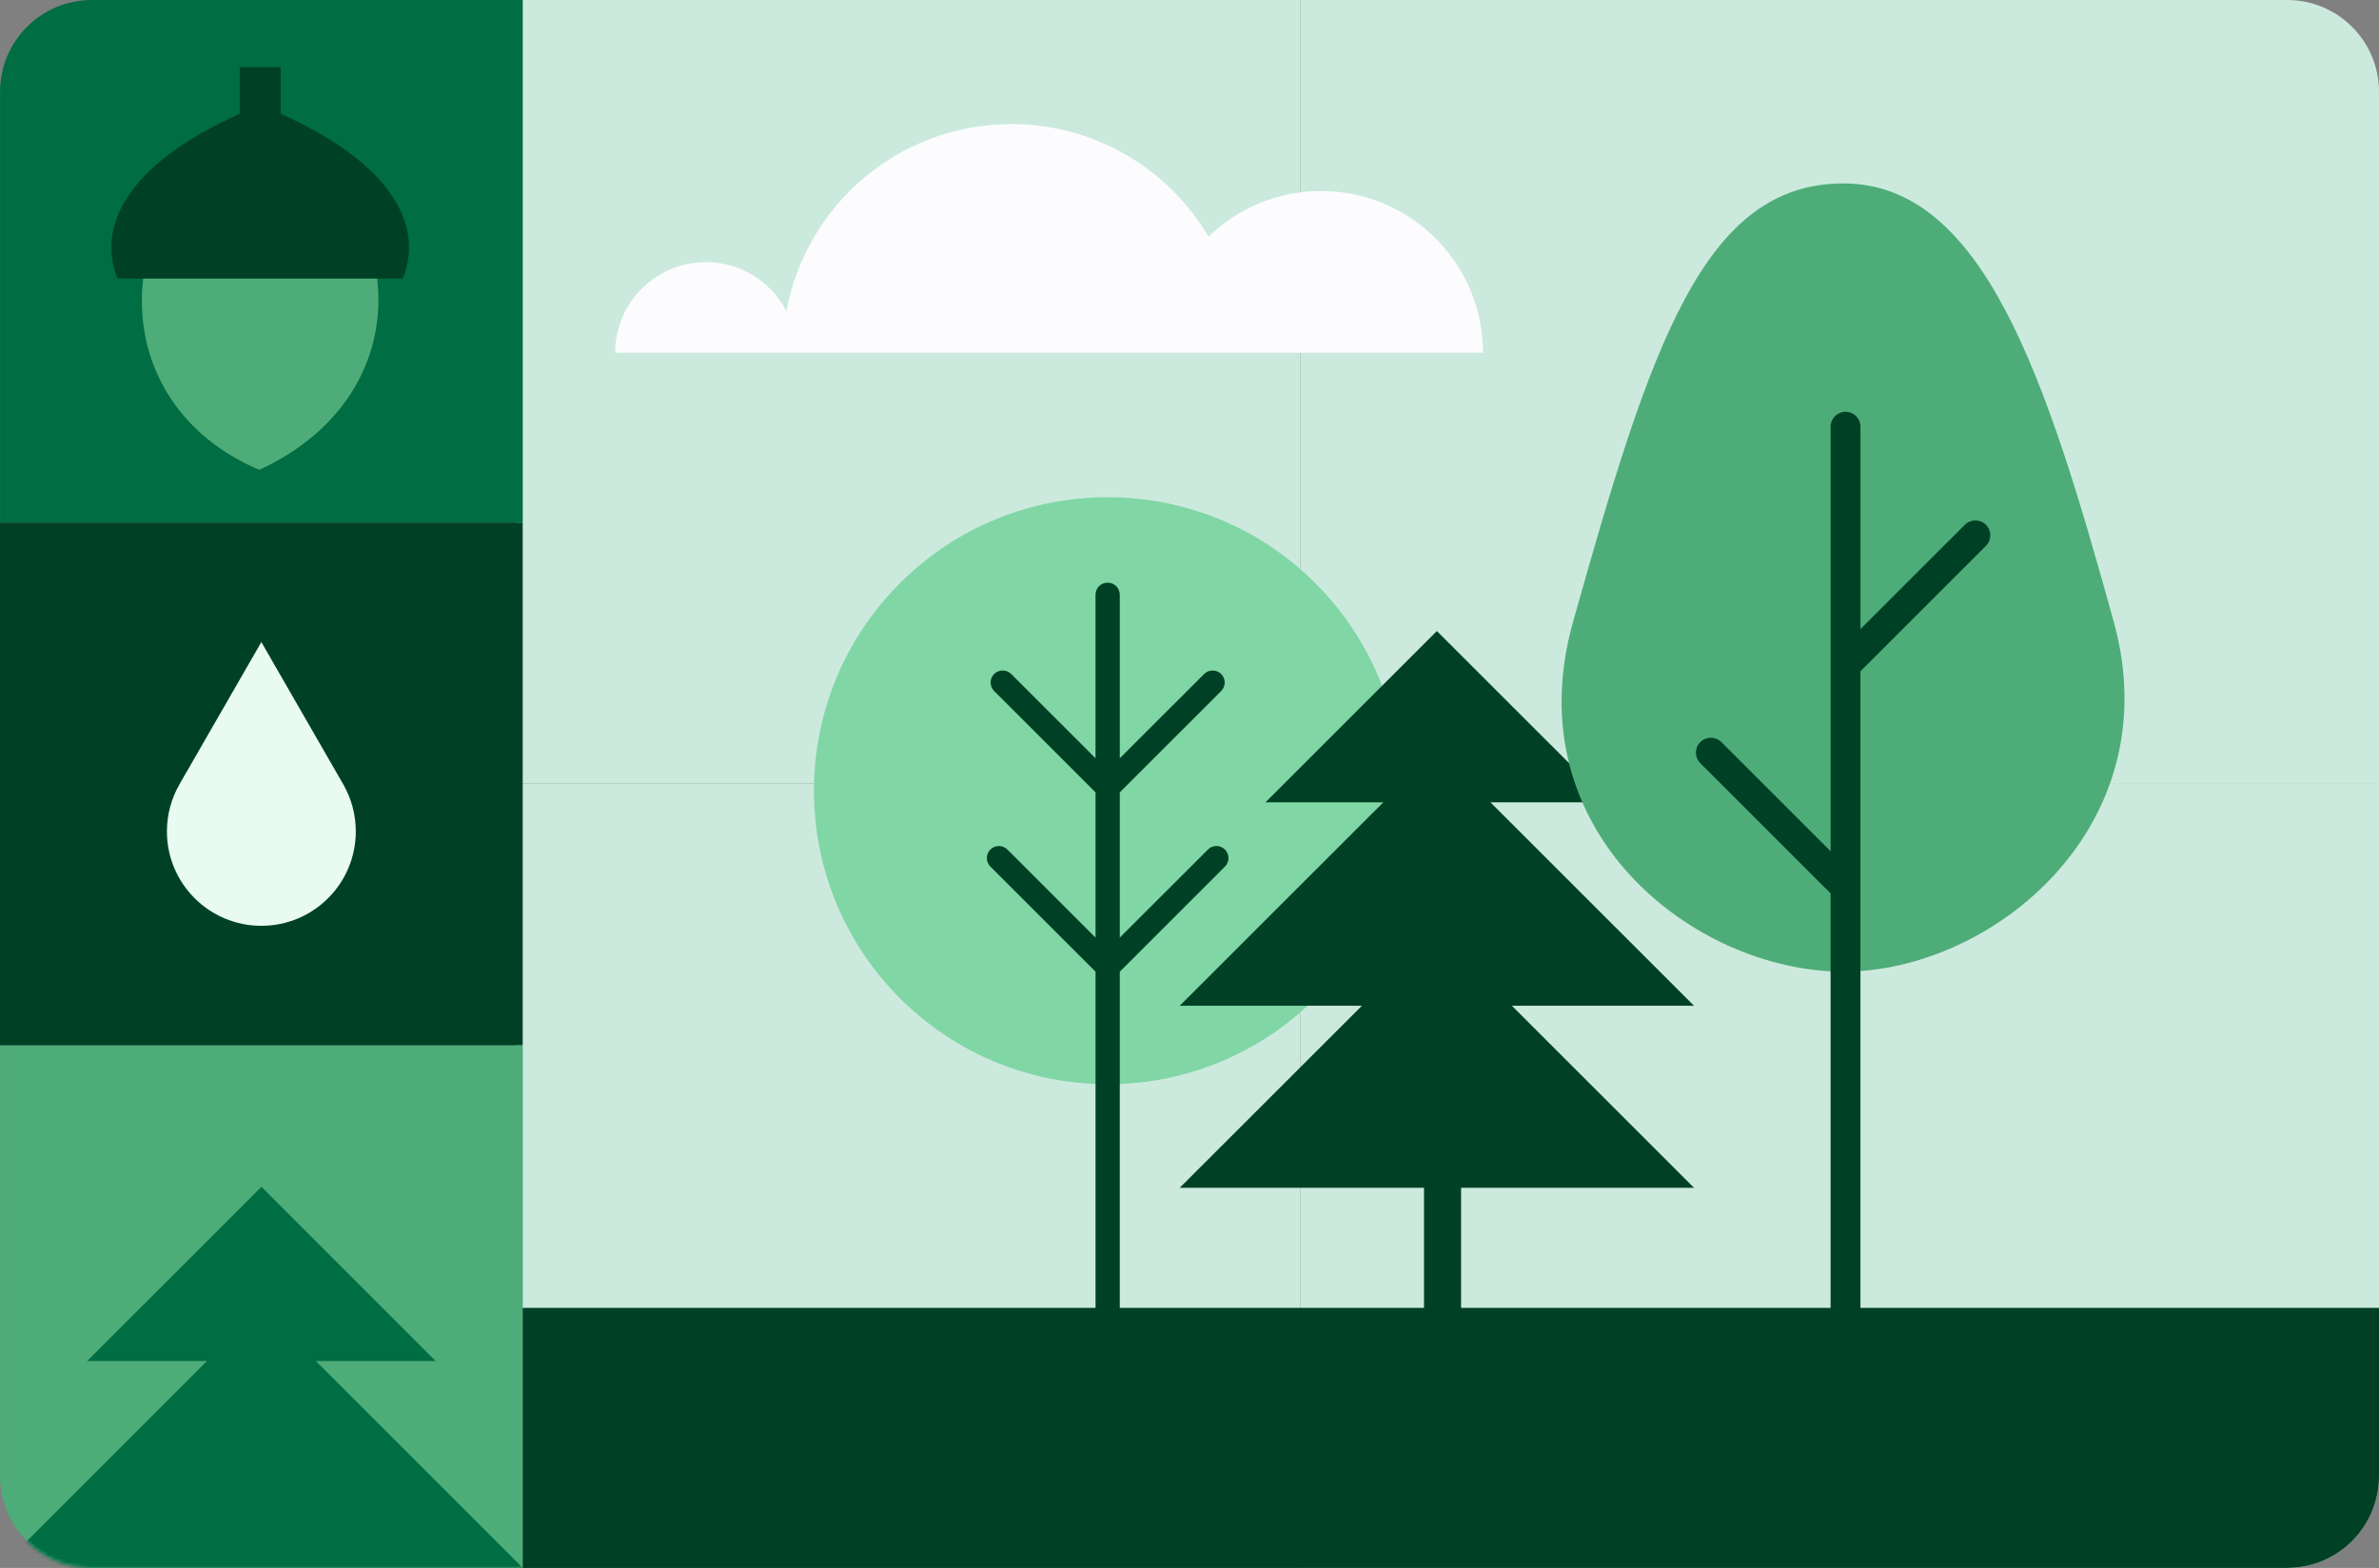 <svg width="622" height="410" viewBox="0 0 622 410" fill="none" xmlns="http://www.w3.org/2000/svg">
<rect x="0" y="0" width="622" height="410" fill="#808080" stroke="none"/>
<path d="M481 205H340V307.497V307.503V410H481H598C611.255 410 622 399.255 622 386V307.503V307.497V205H481Z" fill="#CBEADD"/>
<path d="M481 0H340V102.503V205H481H622V102.503V24C622 10.745 611.255 0 598 0H481Z" fill="#CBEADD"/>
<path d="M237.502 204.883H135V102.445V0H237.502H339.997V102.445V204.883H237.502Z" fill="#CBEADD"/>
<path d="M237.502 204.883H135V307.328V409.772H237.502H339.997V307.328V204.883H237.502Z" fill="#CBEADD"/>
<path d="M343.906 261.043C373.896 231.07 373.896 182.473 343.906 152.5C313.916 122.526 265.292 122.526 235.302 152.5C205.312 182.473 205.312 231.07 235.302 261.043C265.292 291.017 313.916 291.017 343.906 261.043Z" fill="#81D6A6"/>
<path d="M320.272 222.149C319.042 220.92 317.043 220.92 315.813 222.149L292.775 245.174V207.188C292.775 207.188 292.8 207.17 292.806 207.164L319.282 180.703C320.512 179.474 320.512 177.476 319.282 176.247C318.052 175.017 316.053 175.017 314.823 176.247L292.775 198.282V155.52C292.775 153.781 291.367 152.367 289.62 152.367C289.614 152.367 289.608 152.367 289.602 152.367C289.596 152.367 289.59 152.367 289.583 152.367C287.843 152.367 286.428 153.775 286.428 155.52V198.282L264.381 176.247C263.151 175.017 261.152 175.017 259.922 176.247C258.692 177.476 258.692 179.474 259.922 180.703L286.398 207.164C286.398 207.164 286.422 207.182 286.435 207.188V245.174L263.397 222.149C262.167 220.92 260.168 220.92 258.938 222.149C257.708 223.378 257.708 225.376 258.938 226.605L286.435 254.087V342.284H292.775V254.087L320.272 226.605C321.502 225.376 321.502 223.378 320.272 222.149Z" fill="#004126"/>
<path d="M409.293 277L395.289 262.998H442.908L409.293 229.401L389.686 209.806H420.498L398.087 187.408L375.677 165.01L353.266 187.408L330.856 209.806H361.673L342.061 229.401L308.445 262.998H356.071L342.061 277L308.445 310.597H372.313V326.486V349.868H377.159H382.005V339.867V326.486V310.597H442.908L409.293 277Z" fill="#004126"/>
<path d="M552.662 162.637C567.403 216.026 521.008 254.079 481.968 254.079C442.928 254.079 395.911 217.354 411.274 162.637C431.544 90.427 445.345 47.967 481.968 47.967C518.591 47.967 535.067 98.922 552.662 162.637Z" fill="#4EAC78"/>
<path d="M478.615 233.631V342.763H486.419V175.534C486.419 175.534 486.45 175.515 486.462 175.497L519.235 142.742C520.761 141.218 520.761 138.753 519.235 137.228C517.71 135.704 515.238 135.704 513.719 137.228L486.425 164.507V111.573C486.425 109.421 484.679 107.676 482.526 107.676C480.374 107.676 478.627 109.421 478.627 111.573V222.598L450.067 194.053C448.541 192.529 446.075 192.529 444.55 194.053C443.025 195.578 443.025 198.042 444.55 199.567L478.627 233.625L478.615 233.631Z" fill="#004126"/>
<path d="M345.412 49.952C333.967 49.952 323.586 54.507 315.966 61.883C305.56 44.273 286.385 32.453 264.436 32.453C235.112 32.453 210.734 53.542 205.623 81.374C201.681 73.758 193.729 68.546 184.56 68.546C171.466 68.546 160.852 79.155 160.852 92.241H387.73C387.73 68.884 368.788 49.952 345.418 49.952H345.412Z" fill="#FCFCFF"/>
<path d="M379 342H136V375.999V376.001V410H379H598C611.255 410 622 399.255 622 386V376.001V375.999V342H379Z" fill="#004126"/>
<path d="M68.347 273.33H0.016V341.669V386.001C0.016 399.256 10.761 410.001 24.016 410.001H34.181H68.347H136.678V341.669V273.33H68.347Z" fill="#4EAC78"/>
<mask id="mask0_8158_9494" style="mask-type:alpha" maskUnits="userSpaceOnUse" x="0" y="273" width="137" height="137">
<path d="M68.347 273.33H0.016V341.669V386.001C0.016 399.256 10.761 410.001 24.016 410.001H34.181H68.347H136.678V341.669V273.33H68.347Z" fill="#4EAC78"/>
</mask>
<g mask="url(#mask0_8158_9494)">
<path fill-rule="evenodd" clip-rule="evenodd" d="M68.347 310.346L91.12 333.125L113.899 355.899H82.577L102.509 375.831L136.678 410H0.016L34.178 375.831L54.114 355.899H22.789L45.568 333.125L68.347 310.346Z" fill="#006D43"/>
</g>
<path d="M68.347 0H24.016C10.761 0 0.016 10.745 0.016 24V68.332V136.665H68.347H136.678V68.332V0H68.347Z" fill="#006D43"/>
<path d="M68.331 136.658H0V204.991V273.323H68.331H136.663V204.991V136.658H68.331Z" fill="#004126"/>
<path d="M89.943 205.459H89.955L68.332 167.895L46.912 205.108H46.925C44.84 208.73 43.641 212.925 43.641 217.402C43.641 231.036 54.692 242.094 68.332 242.094C81.973 242.094 93.024 231.042 93.024 217.402C93.024 213.066 91.905 208.995 89.943 205.459Z" fill="#E8FAF2"/>
<path d="M67.789 122.865C109.811 103.505 108.828 54.391 67.808 27.528C67.808 27.528 67.796 27.522 67.789 27.516C26.751 54.379 26.973 105.577 67.789 122.859V122.865Z" fill="#4EAC78"/>
<path d="M105.354 72.841C111.639 56.82 99.21 39.871 68.042 27.528C68.036 27.528 68.03 27.528 68.024 27.521C36.844 39.864 24.403 56.82 30.694 72.847H105.36L105.354 72.841Z" fill="#004126"/>
<path d="M73.365 17.564H62.664V33.444H73.365V17.564Z" fill="#004126"/>
</svg>
